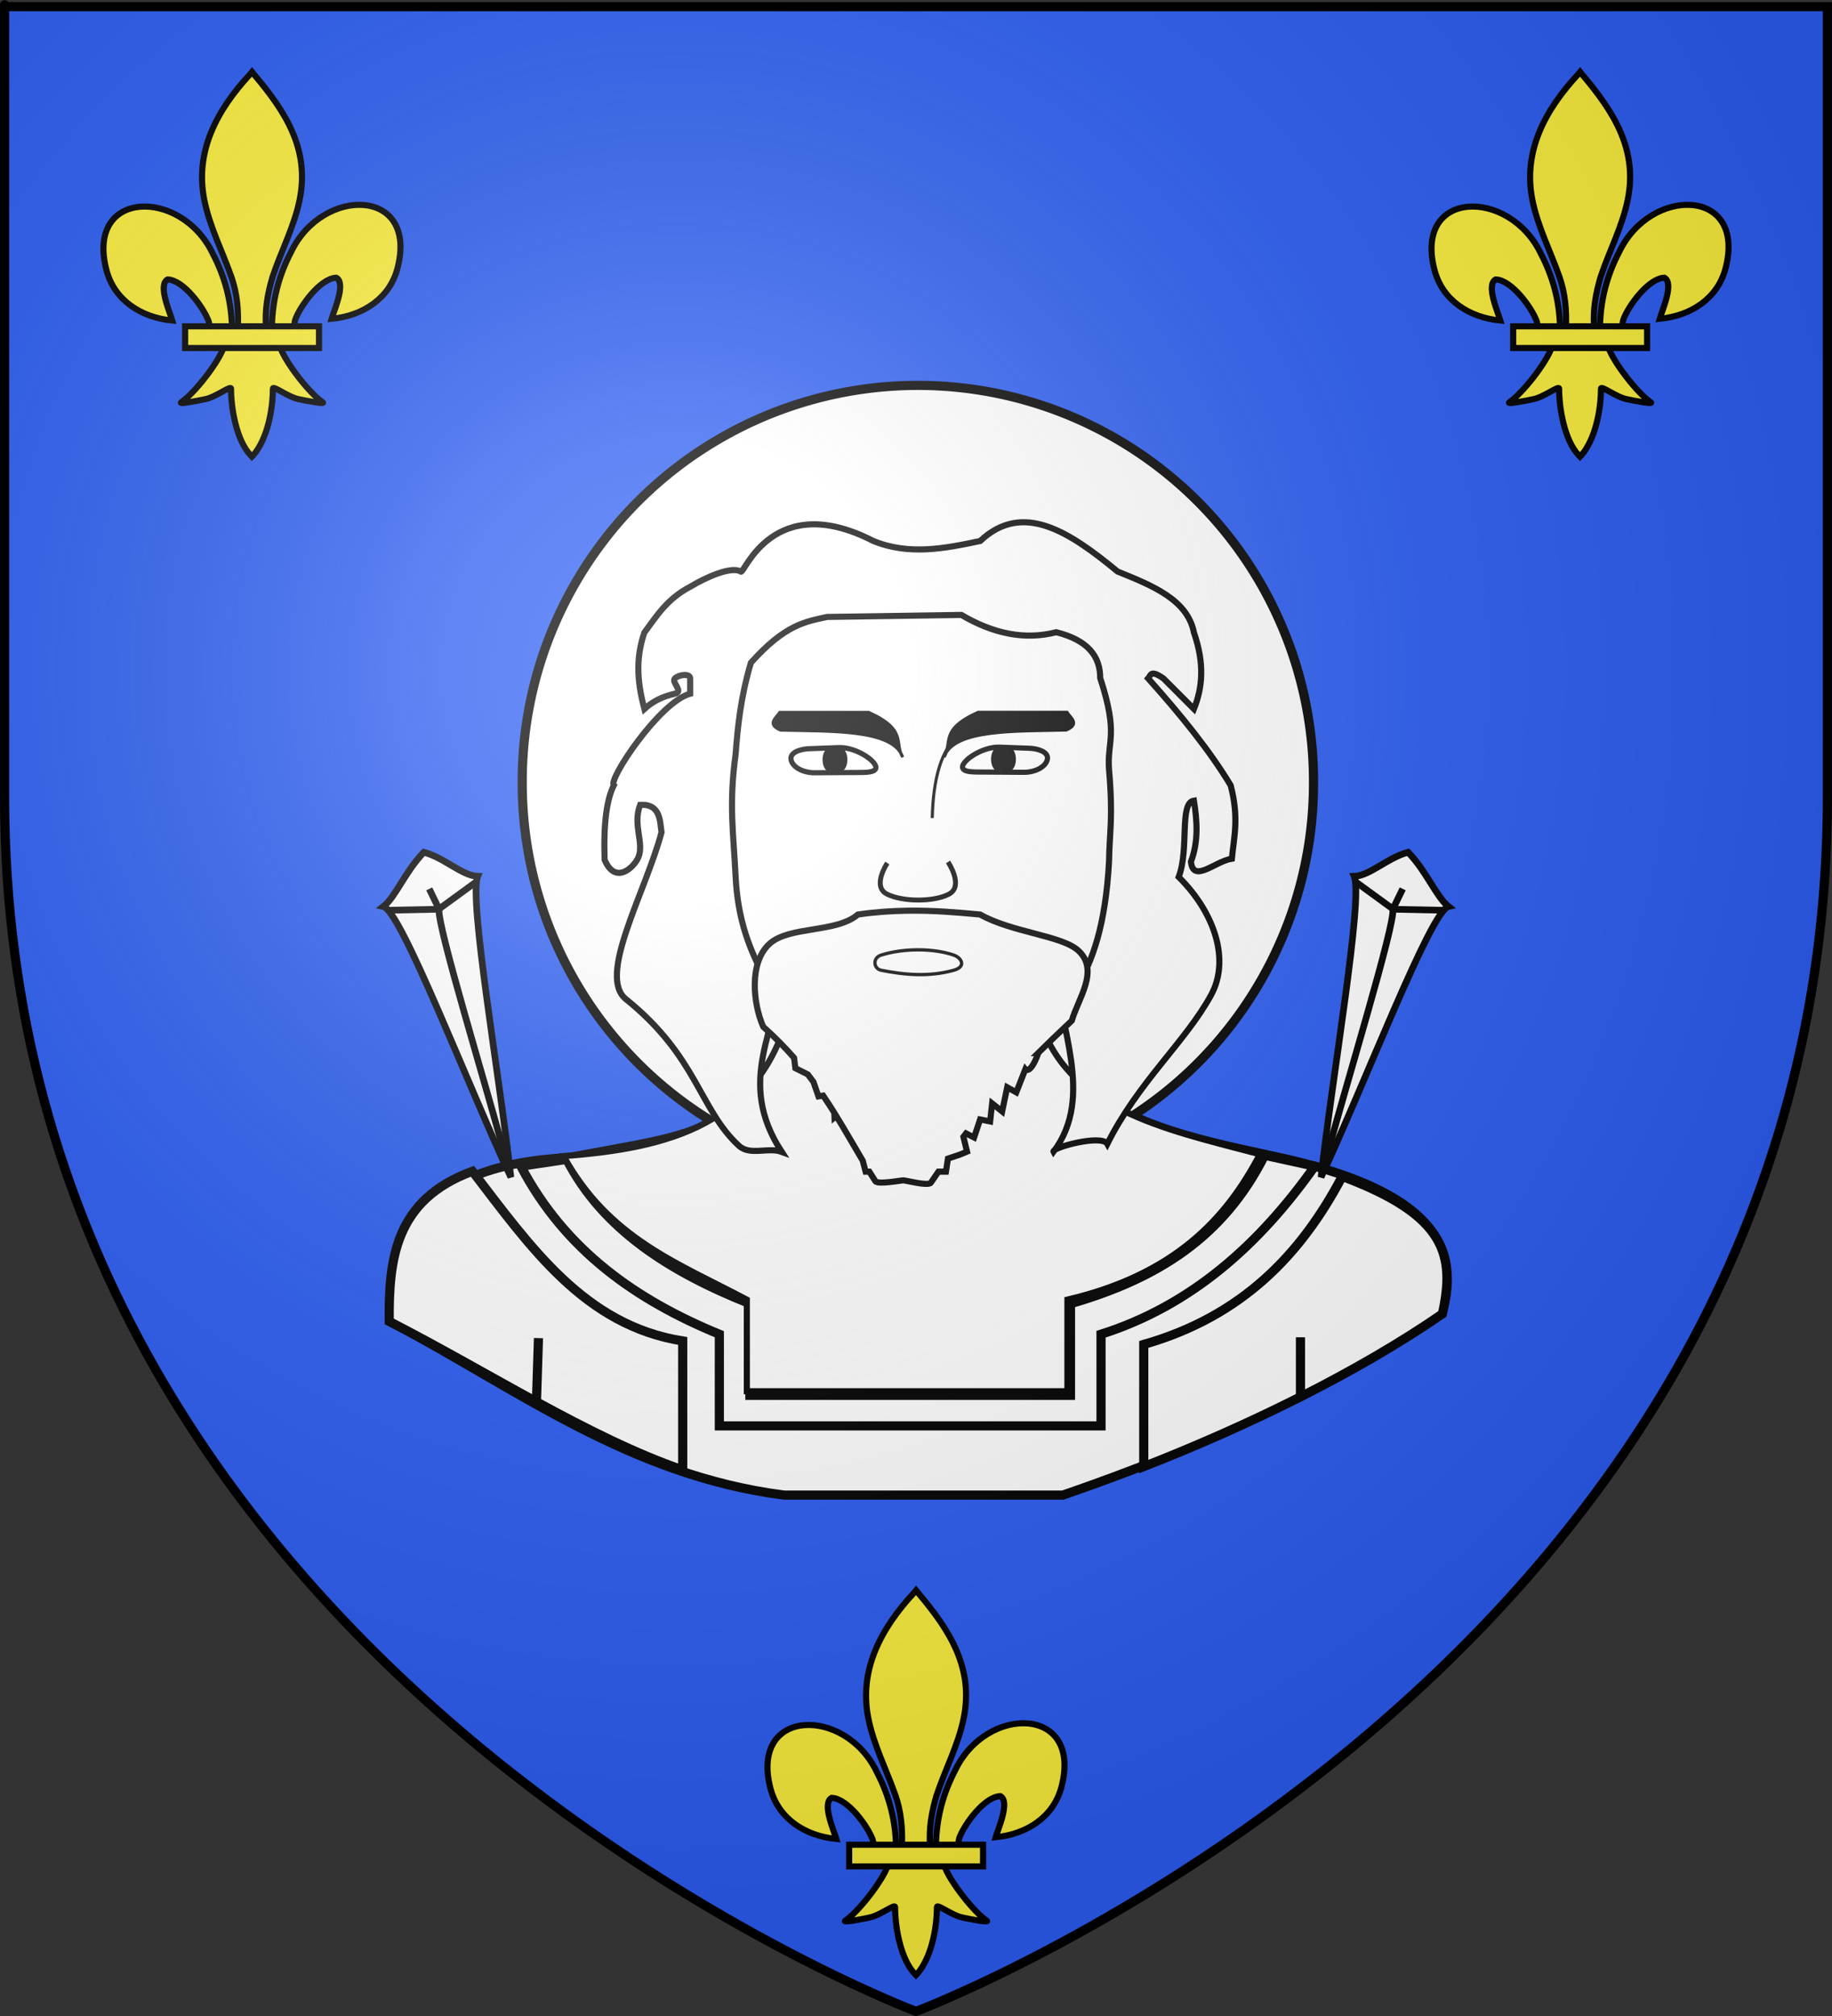 <?xml version="1.0" encoding="UTF-8" standalone="no"?>
<svg
   xmlns:dc="http://purl.org/dc/elements/1.1/"
   xmlns:cc="http://web.resource.org/cc/"
   xmlns:rdf="http://www.w3.org/1999/02/22-rdf-syntax-ns#"
   xmlns:svg="http://www.w3.org/2000/svg"
   xmlns="http://www.w3.org/2000/svg"
   xmlns:xlink="http://www.w3.org/1999/xlink"
   xmlns:sodipodi="http://sodipodi.sourceforge.net/DTD/sodipodi-0.dtd"
   xmlns:inkscape="http://www.inkscape.org/namespaces/inkscape"
   height="660"
   width="600"
   version="1.0"
   id="svg2"
   sodipodi:version="0.32"
   inkscape:version="0.44.1"
   sodipodi:docname="Blason_St-Quentin_02.svg"
   sodipodi:docbase="G:\blasons"
   inkscape:export-filename="/Users/olivier/Desktop/Blason Rouge/Blason_Vide_3D.png"
   inkscape:export-xdpi="144"
   inkscape:export-ydpi="144">
  <rect width="100%" height="100%" fill="#333333" stroke="none"/>
  <sodipodi:namedview
     inkscape:window-height="712"
     inkscape:window-width="1024"
     inkscape:pageshadow="2"
     inkscape:pageopacity="0.0"
     guidetolerance="10.0"
     gridtolerance="10.0"
     objecttolerance="10.0"
     borderopacity="1.0"
     bordercolor="#666666"
     pagecolor="#ffffff"
     id="base"
     showgrid="false"
     height="660px"
     inkscape:zoom="0.77248022"
     inkscape:cx="124.70863"
     inkscape:cy="353.62811"
     inkscape:window-x="-4"
     inkscape:window-y="-4"
     inkscape:current-layer="layer3"
     showguides="true"
     inkscape:guide-bbox="true" />
  <desc
     id="desc4">Flag of Canton of Valais (Wallis)</desc>
  <defs
     id="defs6">
    <pattern
       patternUnits="userSpaceOnUse"
       width="92"
       height="48.5"
       patternTransform="translate(-205,599)"
       id="pattern15092">
      <g
         style="fill:black;fill-opacity:1"
         id="g15066"
         transform="translate(205,-599)">
        <g
           style="fill:black;fill-opacity:1"
           id="g14805">
          <path
             sodipodi:nodetypes="cc"
             id="path12865"
             d="M -174.5,623.5 L -174.5,635.5"
             style="fill:black;fill-opacity:1;fill-rule:evenodd;stroke:black;stroke-width:1;stroke-linecap:butt;stroke-linejoin:miter;stroke-miterlimit:1;stroke-dasharray:none;stroke-opacity:1;display:inline" />
          <path
             sodipodi:nodetypes="cc"
             id="path12867"
             d="M -144.5,623.5 L -144.5,635.5"
             style="fill:black;fill-opacity:1;fill-rule:evenodd;stroke:black;stroke-width:1;stroke-linecap:butt;stroke-linejoin:miter;stroke-miterlimit:1;stroke-dasharray:none;stroke-opacity:1;display:inline" />
          <path
             sodipodi:nodetypes="cc"
             id="path12869"
             d="M -189.5,611.5 L -189.5,623.5"
             style="fill:black;fill-opacity:1;fill-rule:evenodd;stroke:black;stroke-width:1;stroke-linecap:butt;stroke-linejoin:miter;stroke-miterlimit:1;stroke-dasharray:none;stroke-opacity:1;display:inline" />
          <path
             sodipodi:nodetypes="cc"
             id="path12871"
             d="M -159.5,611.5 L -159.5,623.5"
             style="fill:black;fill-opacity:1;fill-rule:evenodd;stroke:black;stroke-width:1;stroke-linecap:butt;stroke-linejoin:miter;stroke-miterlimit:1;stroke-dasharray:none;stroke-opacity:1;display:inline" />
          <path
             sodipodi:nodetypes="cc"
             id="path12873"
             d="M -129.5,611.5 L -129.5,623.5"
             style="fill:black;fill-opacity:1;fill-rule:evenodd;stroke:black;stroke-width:1;stroke-linecap:butt;stroke-linejoin:miter;stroke-miterlimit:1;stroke-dasharray:none;stroke-opacity:1;display:inline" />
          <path
             sodipodi:nodetypes="cc"
             id="path12875"
             d="M -174.5,599.5 L -174.5,611.5"
             style="fill:black;fill-opacity:1;fill-rule:evenodd;stroke:black;stroke-width:1;stroke-linecap:butt;stroke-linejoin:miter;stroke-miterlimit:1;stroke-dasharray:none;stroke-opacity:1;display:inline" />
          <path
             sodipodi:nodetypes="cc"
             id="path12877"
             d="M -144.5,599.5 L -144.5,611.5"
             style="fill:black;fill-opacity:1;fill-rule:evenodd;stroke:black;stroke-width:1;stroke-linecap:butt;stroke-linejoin:miter;stroke-miterlimit:1;stroke-dasharray:none;stroke-opacity:1;display:inline" />
          <path
             sodipodi:nodetypes="cc"
             id="path12879"
             d="M -204.5,623.5 L -204.5,635.5"
             style="fill:black;fill-opacity:1;fill-rule:evenodd;stroke:black;stroke-width:1;stroke-linecap:butt;stroke-linejoin:miter;stroke-miterlimit:1;stroke-dasharray:none;stroke-opacity:1;display:inline" />
          <path
             sodipodi:nodetypes="cc"
             id="path12881"
             d="M -204.5,599.5 L -204.5,611.5"
             style="fill:black;fill-opacity:1;fill-rule:evenodd;stroke:black;stroke-width:1;stroke-linecap:butt;stroke-linejoin:miter;stroke-miterlimit:1;stroke-dasharray:none;stroke-opacity:1;display:inline" />
        </g>
        <g
           style="fill:black;fill-opacity:1"
           id="g15061">
          <path
             id="path12859"
             d="M -190,635.5 L -190,647.5 L -189,647.5 L -189,635.5 L -190,635.5 z "
             style="fill:black;fill-opacity:1;fill-rule:evenodd;stroke:none;stroke-width:1;stroke-linecap:butt;stroke-linejoin:miter;stroke-miterlimit:1;stroke-opacity:1" />
          <path
             id="path12861"
             d="M -160,635.5 L -160,647.5 L -159,647.5 L -159,635.5 L -160,635.5 z "
             style="fill:black;fill-opacity:1;fill-rule:evenodd;stroke:none;stroke-width:1;stroke-linecap:butt;stroke-linejoin:miter;stroke-miterlimit:1;stroke-dasharray:none;stroke-opacity:1;display:inline" />
          <path
             id="path12863"
             d="M -130,635.5 L -130,647.5 L -129,647.5 L -129,635.5 L -130,635.5 z "
             style="fill:black;fill-opacity:1;fill-rule:evenodd;stroke:none;stroke-width:1;stroke-linecap:butt;stroke-linejoin:miter;stroke-miterlimit:1;stroke-dasharray:none;stroke-opacity:1;display:inline" />
        </g>
        <g
           style="fill:black;fill-opacity:1"
           id="g15055">
          <path
             sodipodi:nodetypes="cccsssscc"
             id="path12885"
             d="M -205,599 L -205,600 L -113.79,600 C -113.727,600 -113.057,600 -113.032,600 C -113.022,600 -113.003,600 -113,600 C -113,600 -113,599 -113,599 C -113.003,599 -113.022,599 -113.032,599 C -113.057,599 -113.727,599 -113.79,599 L -205,599 z "
             style="fill:black;fill-opacity:1;fill-rule:evenodd;stroke:none;stroke-width:1;stroke-linecap:butt;stroke-linejoin:miter;stroke-miterlimit:0;stroke-opacity:1;display:inline" />
          <path
             sodipodi:nodetypes="cccsssscc"
             id="path12887"
             d="M -205,611 L -205,612 L -113.79,612 C -113.727,612 -113.057,612 -113.032,612 C -113.022,612 -113.003,612 -113,612 C -113,612 -113,611 -113,611 C -113.003,611 -113.022,611 -113.032,611 C -113.057,611 -113.727,611 -113.79,611 L -205,611 z "
             style="fill:black;fill-opacity:1;fill-rule:evenodd;stroke:none;stroke-width:1;stroke-linecap:butt;stroke-linejoin:miter;stroke-miterlimit:0;stroke-opacity:1;display:inline" />
          <path
             sodipodi:nodetypes="cccsssscc"
             id="path12889"
             d="M -205,623 L -205,624 L -113.79,624 C -113.727,624 -113.057,624 -113.032,624 C -113.022,624 -113.003,624 -113,624 C -113,624 -113,623 -113,623 C -113.003,623 -113.022,623 -113.032,623 C -113.057,623 -113.727,623 -113.79,623 L -205,623 z "
             style="fill:black;fill-opacity:1;fill-rule:evenodd;stroke:none;stroke-width:1;stroke-linecap:butt;stroke-linejoin:miter;stroke-miterlimit:0;stroke-opacity:1;display:inline" />
          <path
             sodipodi:nodetypes="cccsssscc"
             id="path12891"
             d="M -205,635 L -205,636 L -113.79,636 C -113.727,636 -113.057,636 -113.032,636 C -113.022,636 -113.003,636 -113,636 C -113,636 -113,635 -113,635 C -113.003,635 -113.022,635 -113.032,635 C -113.057,635 -113.727,635 -113.79,635 L -205,635 z "
             style="fill:black;fill-opacity:1;fill-rule:evenodd;stroke:none;stroke-width:1;stroke-linecap:butt;stroke-linejoin:miter;stroke-miterlimit:0;stroke-opacity:1;display:inline" />
        </g>
      </g>
    </pattern>
    <linearGradient
       id="linearGradient2893">
      <stop
         style="stop-color:white;stop-opacity:0.314;"
         offset="0"
         id="stop2895" />
      <stop
         id="stop2897"
         offset="0.19"
         style="stop-color:white;stop-opacity:0.251;" />
      <stop
         style="stop-color:#6b6b6b;stop-opacity:0.125;"
         offset="0.6"
         id="stop2901" />
      <stop
         style="stop-color:black;stop-opacity:0.125;"
         offset="1"
         id="stop2899" />
    </linearGradient>
    <linearGradient
       id="linearGradient2885">
      <stop
         id="stop2887"
         offset="0"
         style="stop-color:white;stop-opacity:1;" />
      <stop
         style="stop-color:white;stop-opacity:1;"
         offset="0.229"
         id="stop2891" />
      <stop
         id="stop2889"
         offset="1"
         style="stop-color:black;stop-opacity:1;" />
    </linearGradient>
    <linearGradient
       id="linearGradient2955">
      <stop
         id="stop2867"
         offset="0"
         style="stop-color:#fd0000;stop-opacity:1;" />
      <stop
         style="stop-color:#e77275;stop-opacity:0.659;"
         offset="0.5"
         id="stop2873" />
      <stop
         style="stop-color:black;stop-opacity:0.323;"
         offset="1"
         id="stop2959" />
    </linearGradient>
    <radialGradient
       inkscape:collect="always"
       xlink:href="#linearGradient2955"
       id="radialGradient2961"
       cx="225.524"
       cy="218.901"
       fx="225.524"
       fy="218.901"
       r="300"
       gradientTransform="matrix(-4.167939e-4,2.183,-1.884,-3.599562e-4,615.597,-289.121)"
       gradientUnits="userSpaceOnUse" />
    <polygon
       id="star"
       transform="scale(53,53)"
       points="0,-1 0.588,0.809 -0.951,-0.309 0.951,-0.309 -0.588,0.809 0,-1 " />
    <clipPath
       id="clip">
      <path
         d="M 0,-200 L 0,600 L 300,600 L 300,-200 L 0,-200 z "
         id="path10" />
    </clipPath>
    <radialGradient
       inkscape:collect="always"
       xlink:href="#linearGradient2955"
       id="radialGradient1911"
       gradientUnits="userSpaceOnUse"
       gradientTransform="matrix(-4.167939e-4,2.183,-1.884,-3.599562e-4,615.597,-289.121)"
       cx="225.524"
       cy="218.901"
       fx="225.524"
       fy="218.901"
       r="300" />
    <radialGradient
       inkscape:collect="always"
       xlink:href="#linearGradient2955"
       id="radialGradient2865"
       gradientUnits="userSpaceOnUse"
       gradientTransform="matrix(0,1.749,-1.593,-1.049767e-7,551.788,-191.29)"
       cx="225.524"
       cy="218.901"
       fx="225.524"
       fy="218.901"
       r="300" />
    <radialGradient
       inkscape:collect="always"
       xlink:href="#linearGradient2955"
       id="radialGradient2871"
       gradientUnits="userSpaceOnUse"
       gradientTransform="matrix(0,1.386,-1.323,-5.741131e-8,-158.082,-109.541)"
       cx="225.524"
       cy="218.901"
       fx="225.524"
       fy="218.901"
       r="300" />
    <radialGradient
       inkscape:collect="always"
       xlink:href="#linearGradient2893"
       id="radialGradient3163"
       gradientUnits="userSpaceOnUse"
       gradientTransform="matrix(1.353,0,0,1.349,-77.629,-85.747)"
       cx="221.445"
       cy="226.331"
       fx="221.445"
       fy="226.331"
       r="300" />
    <radialGradient
       gradientTransform="matrix(1.353,0,0,1.349,-77.629,-85.747)"
       gradientUnits="userSpaceOnUse"
       xlink:href="#linearGradient2893"
       id="radialGradient9547"
       fy="226.331"
       fx="221.445"
       r="300"
       cy="226.331"
       cx="221.445" />
    <radialGradient
       gradientTransform="matrix(0,1.386,-1.323,-5.741131e-8,-158.082,-109.541)"
       gradientUnits="userSpaceOnUse"
       xlink:href="#linearGradient2955"
       id="radialGradient9545"
       fy="218.901"
       fx="225.524"
       r="300"
       cy="218.901"
       cx="225.524" />
    <radialGradient
       gradientTransform="matrix(0,1.749,-1.593,-1.049767e-7,551.788,-191.29)"
       gradientUnits="userSpaceOnUse"
       xlink:href="#linearGradient2955"
       id="radialGradient9543"
       fy="218.901"
       fx="225.524"
       r="300"
       cy="218.901"
       cx="225.524" />
    <radialGradient
       gradientTransform="matrix(-4.167939e-4,2.183,-1.884,-3.599562e-4,615.597,-289.121)"
       gradientUnits="userSpaceOnUse"
       xlink:href="#linearGradient2955"
       id="radialGradient9541"
       fy="218.901"
       fx="225.524"
       r="300"
       cy="218.901"
       cx="225.524" />
    <clipPath
       id="clipPath9537">
      <path
         id="path9539"
         d="M 0,-200 L 0,600 L 300,600 L 300,-200 L 0,-200 z " />
    </clipPath>
    <polygon
       id="polygon9535"
       transform="scale(53,53)"
       points="0,-1 0.588,0.809 -0.951,-0.309 0.951,-0.309 -0.588,0.809 0,-1 " />
    <radialGradient
       gradientTransform="matrix(-4.167939e-4,2.183,-1.884,-3.599562e-4,615.597,-289.121)"
       gradientUnits="userSpaceOnUse"
       xlink:href="#linearGradient2955"
       id="radialGradient9533"
       fy="218.901"
       fx="225.524"
       r="300"
       cy="218.901"
       cx="225.524" />
    <linearGradient
       id="linearGradient9525">
      <stop
         id="stop9527"
         offset="0"
         style="stop-color:#fd0000;stop-opacity:1" />
      <stop
         id="stop9529"
         offset="0.5"
         style="stop-color:#e77275;stop-opacity:0.659" />
      <stop
         id="stop9531"
         offset="1"
         style="stop-color:black;stop-opacity:0.323" />
    </linearGradient>
    <linearGradient
       id="linearGradient9517">
      <stop
         id="stop9519"
         offset="0"
         style="stop-color:white;stop-opacity:1" />
      <stop
         id="stop9521"
         offset="0.229"
         style="stop-color:white;stop-opacity:1" />
      <stop
         id="stop9523"
         offset="1"
         style="stop-color:black;stop-opacity:1" />
    </linearGradient>
    <linearGradient
       id="linearGradient9507">
      <stop
         id="stop9509"
         offset="0"
         style="stop-color:white;stop-opacity:0.314" />
      <stop
         id="stop9511"
         offset="0.19"
         style="stop-color:white;stop-opacity:0.251" />
      <stop
         id="stop9513"
         offset="0.6"
         style="stop-color:#6b6b6b;stop-opacity:0.125" />
      <stop
         id="stop9515"
         offset="1"
         style="stop-color:black;stop-opacity:0.125" />
    </linearGradient>
  </defs>
  <g
     inkscape:groupmode="layer"
     id="layer3"
     inkscape:label="Fond écu"
     style="display:inline">
    <path
       id="path2855"
       style="fill:#2b5df2;fill-opacity:1;fill-rule:evenodd;stroke:none;stroke-width:1px;stroke-linecap:butt;stroke-linejoin:miter;stroke-opacity:1"
       d="M 300,658.5 C 300,658.5 598.5,546.18 598.5,260.728 C 598.5,-24.723 598.5,2.176 598.5,2.176 L 1.5,2.176 L 1.5,260.728 C 1.5,546.18 300,658.5 300,658.5 z "
       sodipodi:nodetypes="cccccc" />
    <g
       id="g13174"
       transform="translate(0,-22)">
      <path
         d="M 128.644,455.122 C 169.537,476.784 206.254,505.009 256.819,511.471 L 348.089,511.471 C 393.659,495.798 435.695,476.591 472.295,451.948 C 478.502,430.402 469.651,411.491 416.343,400.36 C 391.021,394.853 365.464,389.679 348.882,371.789 L 338.168,352.741 L 258.803,352.741 C 244.044,394.266 229.273,392.693 186.533,400.941 C 136.876,403.494 127.819,427.328 128.644,455.122 z "
         sodipodi:nodetypes="cccccccccc"
         id="path1945"
         style="fill:white;fill-opacity:1;fill-rule:evenodd;stroke:black;stroke-width:3;stroke-linecap:butt;stroke-linejoin:miter;stroke-miterlimit:4;stroke-dasharray:none;stroke-opacity:1" />
      <path
         sodipodi:nodetypes="ccccccccccccc"
         id="path2244"
         d="M 185.595,401.56 C 197.463,424.584 219.577,438.441 245.595,448.805 L 245.595,478.805 L 350.595,478.805 L 350.595,448.805 C 379.021,440.587 400.702,427.096 414.192,400.208 L 430.595,403.805 C 412.337,429.582 390.056,449.459 360.595,458.805 L 360.595,488.805 L 235.595,488.805 L 235.595,458.805 C 208.396,447.63 185.116,431.384 170.595,403.805 L 185.595,401.56 z "
         style="fill:white;fill-opacity:1;fill-rule:evenodd;stroke:black;stroke-width:3;stroke-linecap:butt;stroke-linejoin:miter;stroke-miterlimit:4;stroke-dasharray:none;stroke-opacity:1" />
      <path
         sodipodi:nodetypes="ccccc"
         id="path2246"
         d="M 154.717,405.443 C 173.764,430.206 191.428,455.922 223.595,461.004 L 223.595,503.249 C 192.998,492.713 160.281,471.434 127.472,454.601 C 127.313,434.295 129.322,414.798 154.717,405.443 z "
         style="fill:white;fill-opacity:1;fill-rule:evenodd;stroke:black;stroke-width:3;stroke-linecap:butt;stroke-linejoin:miter;stroke-miterlimit:4;stroke-dasharray:none;stroke-opacity:1" />
      <path
         sodipodi:nodetypes="ccccc"
         id="path2248"
         d="M 439.595,407.138 C 426.129,432.689 406.709,452.999 374.595,462.138 L 374.595,502.138 C 408.493,488.878 444.37,471.469 472.401,452.138 C 476.588,432.99 473.758,419.887 439.595,407.138 z "
         style="fill:white;fill-opacity:1;fill-rule:evenodd;stroke:black;stroke-width:3;stroke-linecap:butt;stroke-linejoin:miter;stroke-miterlimit:4;stroke-dasharray:none;stroke-opacity:1" />
      <path
         transform="translate(453.861,-103.679)"
         d="M -23.678 381.781 A 129.573 129.573 0 1 1  -282.823,381.781 A 129.573 129.573 0 1 1  -23.678 381.781 z"
         sodipodi:ry="129.57262"
         sodipodi:rx="129.57262"
         sodipodi:cy="381.78064"
         sodipodi:cx="-153.25085"
         id="path1939"
         style="fill:white;fill-opacity:1;stroke:black;stroke-width:3;stroke-miterlimit:4;stroke-dasharray:none;stroke-opacity:1"
         sodipodi:type="arc" />
      <path
         sodipodi:nodetypes="ccccccccc"
         id="path2250"
         d="M 184.595,400.487 C 199.482,427.488 221.958,435.457 244.595,447.471 L 244.595,477.471 L 349.595,477.471 L 349.595,447.471 C 384.419,439.289 401.453,421.223 412.61,399.892 C 380.848,391.509 347.275,384.937 339.595,352.471 L 258.603,352.471 C 249.076,390.075 219.222,397.92 184.595,400.487 z "
         style="fill:white;fill-opacity:1;fill-rule:evenodd;stroke:black;stroke-width:2;stroke-linecap:butt;stroke-linejoin:miter;stroke-miterlimit:4;stroke-dasharray:none;stroke-opacity:1" />
      <path
         sodipodi:nodetypes="ccssccsccsssscccscccccccccccccscccc"
         id="path4030"
         d="M 256.031,339.107 C 254.993,358.87 240.655,375.592 256.031,399.107 C 251.64,397.472 245.656,400.453 242.023,397.123 C 229.044,385.224 228.46,367.974 204.999,349.107 C 195.515,341.48 211.381,314.227 216.666,294.464 C 216.103,291.181 216.533,285.087 209.642,285.496 C 207.124,292.162 211.078,298.022 209.047,302.718 C 207.643,305.964 201.54,311.82 198.015,303.472 C 197.604,291.102 198.799,283.549 201.031,279.107 C 198.982,277.468 215.974,251.814 226.031,249.107 L 226.031,244.107 C 226.031,242.339 222.281,242.857 221.031,244.107 C 219.781,245.357 224.072,248.408 221.031,249.107 C 217.137,250.002 213.948,251.469 211.031,254.107 C 209.016,246.349 207.863,238.345 211.031,229.107 C 215.033,223.707 218.444,218.072 226.031,214.107 C 231.226,210.954 239.618,207.23 242.658,209.146 C 243.808,209.872 253.185,182.256 286.031,199.107 C 297.698,203.87 309.364,201.593 321.031,199.107 C 335.037,185.884 350.462,196.296 366.031,209.107 C 377.43,213.73 388.919,218.293 391.031,229.107 C 394.646,239.549 393.737,247.352 391.031,254.107 L 381.031,244.107 C 376.685,241.045 376.895,243.19 376.031,244.107 C 386.924,256.245 396.384,268.024 403.055,279.107 C 405.856,289.779 404.137,295.93 403.451,303.115 C 397.952,303.965 390.814,311.289 390.039,304.107 C 392.569,297.44 392.065,290.773 391.031,284.107 L 391.031,284.107 C 386.138,284.824 389.545,299.889 386.031,309.107 C 397.887,320.882 402.885,336.295 396.666,347.718 C 388.325,363.038 372.774,376.237 362.658,396.488 C 360.857,393.247 344.29,397.719 345.039,399.067 C 358.812,380.734 346.26,357.44 346.031,339.107 L 256.031,339.107 z "
         style="fill:white;fill-opacity:1;fill-rule:evenodd;stroke:black;stroke-width:2;stroke-linecap:butt;stroke-linejoin:miter;stroke-miterlimit:4;stroke-dasharray:none;stroke-opacity:1" />
      <path
         sodipodi:nodetypes="ccccccccsccc"
         id="path4032"
         d="M 270.921,223.974 L 314.868,223.317 C 325.219,229.415 335.57,231.643 345.921,228.974 C 356.424,231.6 360.337,236.971 360.331,243.974 C 366.513,262.919 362.499,264.386 363.224,273.974 C 364.601,289.986 363.364,294.227 363.224,303.974 C 360.934,346.074 346.144,350.674 335.921,368.974 C 308.491,377.169 286.383,374.719 265.921,368.974 C 257.238,349.324 242.333,337.828 240.921,308.974 C 240.213,294.499 238.659,285.454 240.921,268.974 C 241.612,259.625 242.634,250.055 245.921,238.974 C 257.174,226.385 263.923,225.503 270.921,223.974 z "
         style="fill:white;fill-opacity:1;fill-rule:evenodd;stroke:black;stroke-width:2;stroke-linecap:butt;stroke-linejoin:miter;stroke-miterlimit:4;stroke-dasharray:none;stroke-opacity:1" />
      <path
         sodipodi:nodetypes="cssssss"
         id="path11133"
         d="M 259.066,270.596 C 259.454,273.191 263.102,275.013 266.801,274.989 L 279.276,274.91 C 283.037,274.885 285.726,275.01 286.639,273.917 C 288.3,271.929 280.712,266.54 274.809,266.754 L 265.067,267.108 C 262.1,267.215 258.727,268.323 259.066,270.596 z "
         style="fill:white;fill-opacity:1;fill-rule:evenodd;stroke:black;stroke-width:1.69;stroke-linecap:butt;stroke-linejoin:miter;stroke-miterlimit:4;stroke-dasharray:none;stroke-opacity:1;display:inline" />
      <path
         transform="matrix(0.536,0,0,1.52,129.359,-195.761)"
         d="M 275.424 306.882 A 6.577 2.055 0 1 1  262.269,306.882 A 6.577 2.055 0 1 1  275.424 306.882 z"
         sodipodi:ry="2.055403"
         sodipodi:rx="6.5772896"
         sodipodi:cy="306.88174"
         sodipodi:cx="268.84671"
         id="path11138"
         style="fill:black;fill-opacity:1;stroke:black;stroke-width:2;stroke-miterlimit:4;stroke-dasharray:none;stroke-opacity:1;display:inline"
         sodipodi:type="arc" />
      <path
         sodipodi:nodetypes="cssssss"
         id="path14731"
         d="M 343.044,270.447 C 342.657,273.042 339.009,274.864 335.309,274.841 L 322.835,274.761 C 319.073,274.737 316.385,274.861 315.472,273.768 C 313.81,271.78 321.398,266.391 327.302,266.606 L 337.043,266.959 C 340.01,267.067 343.384,268.174 343.044,270.447 z "
         style="fill:white;fill-opacity:1;fill-rule:evenodd;stroke:black;stroke-width:1.69;stroke-linecap:butt;stroke-linejoin:miter;stroke-miterlimit:4;stroke-dasharray:none;stroke-opacity:1;display:inline" />
      <path
         transform="matrix(-0.536,0,0,1.52,472.751,-195.91)"
         d="M 275.424 306.882 A 6.577 2.055 0 1 1  262.269,306.882 A 6.577 2.055 0 1 1  275.424 306.882 z"
         sodipodi:ry="2.055403"
         sodipodi:rx="6.5772896"
         sodipodi:cy="306.88174"
         sodipodi:cx="268.84671"
         id="path14733"
         style="fill:black;fill-opacity:1;stroke:black;stroke-width:2;stroke-miterlimit:4;stroke-dasharray:none;stroke-opacity:1;display:inline"
         sodipodi:type="arc" />
      <path
         sodipodi:nodetypes="ccccc"
         id="path14743"
         d="M 255.633,261.028 C 271.741,261.479 292.482,260.578 295.631,269.865 C 292.788,265.251 297.288,260.936 284.469,255.214 L 255.401,255.214 C 254.081,257.152 251.104,259.09 255.633,261.028 z "
         style="fill:black;fill-opacity:1;fill-rule:evenodd;stroke:black;stroke-width:1px;stroke-linecap:butt;stroke-linejoin:miter;stroke-opacity:1" />
      <path
         sodipodi:nodetypes="ccccc"
         id="path15632"
         d="M 349.199,260.997 C 333.091,261.448 312.35,260.547 309.202,269.834 C 312.044,265.22 307.545,260.906 320.364,255.184 L 349.431,255.184 C 350.751,257.122 353.728,259.059 349.199,260.997 z "
         style="fill:black;fill-opacity:1;fill-rule:evenodd;stroke:black;stroke-width:1px;stroke-linecap:butt;stroke-linejoin:miter;stroke-opacity:1;display:inline" />
      <path
         sodipodi:nodetypes="cssc"
         id="path15634"
         d="M 290.608,304.538 C 290.608,304.538 285.456,312.175 290.505,314.72 C 295.553,317.266 305.805,317.351 310.801,314.72 C 315.798,312.09 310.491,304.198 310.491,304.198"
         style="fill:none;fill-rule:evenodd;stroke:black;stroke-width:1.612;stroke-linecap:butt;stroke-linejoin:miter;stroke-miterlimit:4;stroke-dasharray:none;stroke-opacity:1" />
      <path
         sodipodi:nodetypes="cc"
         id="path16521"
         d="M 314.621,261.898 C 308.119,267.118 305.633,277.158 305.319,289.803"
         style="fill:none;fill-rule:evenodd;stroke:black;stroke-width:1px;stroke-linecap:butt;stroke-linejoin:miter;stroke-opacity:1" />
      <path
         id="path4034"
         d="M 297.122,320.146 C 292.05,320.223 286.71,320.569 280.966,321.396 C 273.981,327.437 258.643,325.115 252.122,330.896 C 245.234,337.002 246.605,350.521 249.966,358.146 C 253.772,361.54 257.095,364.93 260.06,368.303 L 260.497,371.709 L 264.56,373.74 C 265.193,374.554 265.803,375.365 266.403,376.178 L 268.06,380.928 L 269.591,380.678 C 270.87,382.563 272.078,384.427 273.247,386.303 L 273.31,387.834 L 273.903,387.365 C 276.926,392.273 279.686,397.162 282.56,401.99 L 283.497,405.584 L 284.716,405.584 C 285.357,406.625 286.018,407.641 286.685,408.678 C 287.462,409.887 294.951,408.425 295.841,408.428 C 296.746,408.43 304.052,410.407 304.872,409.178 C 305.701,407.934 306.523,406.779 307.341,405.584 L 309.81,405.584 L 310.466,401.303 L 314.403,399.99 L 316.716,399.021 L 315.528,394.178 C 315.813,393.806 316.085,393.423 316.372,393.053 L 319.028,394.396 L 320.997,388.49 L 324.278,389.146 L 324.935,383.24 L 328.216,385.865 L 329.872,377.959 L 332.841,379.615 L 335.81,372.053 C 335.81,372.053 337.429,374.006 340.06,366.771 L 339.966,366.771 C 343.32,363.444 346.986,359.945 351.028,356.146 C 353.045,349.038 360.074,339.848 353.341,333.365 C 348.025,328.246 331.546,327.349 320.997,321.396 C 313.301,320.679 305.575,320.019 297.122,320.146 z "
         style="fill:white;fill-opacity:1;fill-rule:evenodd;stroke:black;stroke-width:2;stroke-linecap:butt;stroke-linejoin:miter;stroke-miterlimit:4;stroke-dasharray:none;stroke-opacity:1" />
      <path
         sodipodi:nodetypes="cssss"
         id="path8476"
         d="M 288.555,339.635 C 296.325,341.188 304.293,341.881 312.386,339.635 C 316.569,338.475 314.931,335.568 312.386,334.687 C 305.86,332.429 296.006,332.332 288.555,334.687 C 285.682,335.595 286.095,339.143 288.555,339.635 z "
         style="fill:white;fill-opacity:1;fill-rule:evenodd;stroke:black;stroke-width:1.086px;stroke-linecap:butt;stroke-linejoin:miter;stroke-opacity:1" />
      <path
         sodipodi:nodetypes="cc"
         id="path20255"
         d="M 425.915,459.8 L 425.915,479.789"
         style="fill:none;fill-rule:evenodd;stroke:black;stroke-width:3;stroke-linecap:butt;stroke-linejoin:miter;stroke-miterlimit:4;stroke-dasharray:none;stroke-opacity:1" />
      <path
         sodipodi:nodetypes="cc"
         id="path20257"
         d="M 176.357,460.073 L 175.699,480.719"
         style="fill:none;fill-rule:evenodd;stroke:black;stroke-width:3;stroke-linecap:butt;stroke-linejoin:miter;stroke-miterlimit:4;stroke-dasharray:none;stroke-opacity:1" />
      <path
         d="M 125.578,318.79 C 129.529,315.683 132.698,307.315 138.805,301.006 C 145.423,302.722 151.434,308.757 156.453,308.882 C 153.454,316.265 163.689,374.547 167.307,407.379 C 153.397,377.849 131.388,320.124 125.578,318.79 z "
         style="fill:white;fill-opacity:1;fill-rule:evenodd;stroke:black;stroke-width:2.182;stroke-linecap:butt;stroke-linejoin:miter;stroke-miterlimit:4;stroke-dasharray:none;stroke-opacity:1"
         id="path5076" />
      <path
         d="M 126.58,320.013 L 143.662,319.669 L 156.099,310.612"
         style="fill:none;fill-opacity:0.75;fill-rule:evenodd;stroke:black;stroke-width:2.182;stroke-linecap:butt;stroke-linejoin:miter;stroke-miterlimit:4;stroke-dasharray:none;stroke-opacity:1"
         id="path5963" />
      <path
         d="M 140.574,312.993 L 143.796,319.633 C 143.035,324.865 159.197,377.113 166.898,405.853"
         style="fill:none;fill-opacity:0.75;fill-rule:evenodd;stroke:black;stroke-width:2.182;stroke-linecap:butt;stroke-linejoin:miter;stroke-miterlimit:4;stroke-dasharray:none;stroke-opacity:1"
         id="path5965" />
      <path
         id="path11258"
         style="fill:white;fill-opacity:1;fill-rule:evenodd;stroke:black;stroke-width:2.182;stroke-linecap:butt;stroke-linejoin:miter;stroke-miterlimit:4;stroke-dasharray:none;stroke-opacity:1"
         d="M 474.393,318.79 C 470.443,315.683 467.273,307.315 461.167,301.006 C 454.549,302.722 448.538,308.757 443.519,308.882 C 446.518,316.265 436.283,374.547 432.665,407.379 C 446.574,377.849 468.584,320.124 474.393,318.79 z " />
      <path
         id="path11260"
         style="fill:none;fill-opacity:0.75;fill-rule:evenodd;stroke:black;stroke-width:2.182;stroke-linecap:butt;stroke-linejoin:miter;stroke-miterlimit:4;stroke-dasharray:none;stroke-opacity:1"
         d="M 473.391,320.013 L 456.31,319.669 L 443.873,310.612" />
      <path
         id="path11262"
         style="fill:none;fill-opacity:0.75;fill-rule:evenodd;stroke:black;stroke-width:2.182;stroke-linecap:butt;stroke-linejoin:miter;stroke-miterlimit:4;stroke-dasharray:none;stroke-opacity:1"
         d="M 459.397,312.993 L 456.176,319.633 C 456.936,324.865 440.774,377.113 433.074,405.853" />
    </g>
    <g
       id="g14369"
       transform="translate(-10.688,0)">
      <g
         transform="translate(255.023,-189.002)"
         id="g14338">
        <path
           d="M -155.261,295.539 C -155.065,286.993 -152.95,279.049 -149.014,271.522 C -138.707,249.838 -107.226,250.356 -114.166,276.875 C -116.723,286.648 -125.41,292.391 -135.73,293.376 C -134.985,290.801 -130.888,281.698 -134.195,279.918 C -139.484,280.117 -146.051,289.257 -147.63,293.616 C -147.858,294.242 -147.795,294.965 -148.049,295.58"
           style="fill:#fcef3c;fill-opacity:1;fill-rule:evenodd;stroke:black;stroke-width:2;stroke-linecap:butt;stroke-linejoin:miter;stroke-miterlimit:4;stroke-dasharray:none;stroke-opacity:1;display:inline"
           id="path1876"
           sodipodi:nodetypes="ccscscc" />
        <path
           d="M -168.372,296.104 C -168.568,287.558 -170.682,279.614 -174.619,272.087 C -184.926,250.403 -216.406,250.921 -209.467,277.44 C -206.91,287.213 -198.223,292.956 -187.903,293.941 C -188.648,291.366 -192.745,282.264 -189.438,280.483 C -184.149,280.683 -177.582,289.823 -176.003,294.181 C -175.775,294.807 -175.838,295.53 -175.584,296.145"
           style="fill:#fcef3c;fill-opacity:1;fill-rule:evenodd;stroke:black;stroke-width:2;stroke-linecap:butt;stroke-linejoin:miter;stroke-miterlimit:4;stroke-dasharray:none;stroke-opacity:1"
           id="path1902"
           sodipodi:nodetypes="ccscscc" />
        <path
           d="M -162.426,213.301 C -173.284,225.006 -180.575,238.54 -177.432,254.414 C -175.698,263.171 -171.494,271.282 -168.53,279.719 C -166.676,285.012 -166.202,290.541 -166.422,296.104 L -157.209,296.104 C -157.65,290.5 -156.684,285.069 -155.101,279.719 C -152.277,271.229 -147.98,263.178 -146.199,254.414 C -142.871,238.028 -150.684,225.671 -161.158,213.353 L -161.798,212.536 L -162.426,213.301 z "
           style="fill:#fcef3c;fill-opacity:1;fill-rule:nonzero;stroke:black;stroke-width:2;stroke-linecap:butt;stroke-linejoin:miter;stroke-miterlimit:4;stroke-dasharray:none;stroke-opacity:1"
           id="path3734"
           sodipodi:nodetypes="csccccsccc" />
        <path
           d="M -171.017,302.592 C -172.943,307.99 -180.796,317.876 -184.967,320.693 C -186.049,321.424 -179.796,320.272 -176.996,319.659 C -173.324,318.854 -168.552,314.941 -168.663,316.322 C -168.674,322.646 -166.896,333.197 -162.262,338.045 L -161.823,338.512 L -161.369,338.045 C -156.737,332.641 -154.991,323.141 -154.968,316.322 C -155.08,314.941 -150.307,318.854 -146.635,319.659 C -143.835,320.272 -137.582,321.424 -138.664,320.693 C -142.835,317.876 -150.684,307.99 -152.61,302.592 L -171.017,302.592 z "
           style="fill:#fcef3c;fill-opacity:1;fill-rule:evenodd;stroke:black;stroke-width:2;stroke-linecap:butt;stroke-linejoin:miter;stroke-miterlimit:4;stroke-dasharray:none;stroke-opacity:1"
           id="path6395"
           sodipodi:nodetypes="cssscccssscc" />
        <rect
           width="43.852"
           height="7.105"
           x="-183.707"
           y="295.83"
           style="fill:#fcef3c;fill-opacity:1;stroke:black;stroke-width:2;stroke-miterlimit:4;stroke-dasharray:none;stroke-opacity:1"
           id="rect4623" />
      </g>
      <g
         id="g14345"
         transform="translate(689.985,-189.002)">
        <path
           sodipodi:nodetypes="ccscscc"
           id="path14347"
           style="fill:#fcef3c;fill-opacity:1;fill-rule:evenodd;stroke:black;stroke-width:2;stroke-linecap:butt;stroke-linejoin:miter;stroke-miterlimit:4;stroke-dasharray:none;stroke-opacity:1;display:inline"
           d="M -155.261,295.539 C -155.065,286.993 -152.95,279.049 -149.014,271.522 C -138.707,249.838 -107.226,250.356 -114.166,276.875 C -116.723,286.648 -125.41,292.391 -135.73,293.376 C -134.985,290.801 -130.888,281.698 -134.195,279.918 C -139.484,280.117 -146.051,289.257 -147.63,293.616 C -147.858,294.242 -147.795,294.965 -148.049,295.58" />
        <path
           sodipodi:nodetypes="ccscscc"
           id="path14349"
           style="fill:#fcef3c;fill-opacity:1;fill-rule:evenodd;stroke:black;stroke-width:2;stroke-linecap:butt;stroke-linejoin:miter;stroke-miterlimit:4;stroke-dasharray:none;stroke-opacity:1"
           d="M -168.372,296.104 C -168.568,287.558 -170.682,279.614 -174.619,272.087 C -184.926,250.403 -216.406,250.921 -209.467,277.44 C -206.91,287.213 -198.223,292.956 -187.903,293.941 C -188.648,291.366 -192.745,282.264 -189.438,280.483 C -184.149,280.683 -177.582,289.823 -176.003,294.181 C -175.775,294.807 -175.838,295.53 -175.584,296.145" />
        <path
           sodipodi:nodetypes="csccccsccc"
           id="path14351"
           style="fill:#fcef3c;fill-opacity:1;fill-rule:nonzero;stroke:black;stroke-width:2;stroke-linecap:butt;stroke-linejoin:miter;stroke-miterlimit:4;stroke-dasharray:none;stroke-opacity:1"
           d="M -162.426,213.301 C -173.284,225.006 -180.575,238.54 -177.432,254.414 C -175.698,263.171 -171.494,271.282 -168.53,279.719 C -166.676,285.012 -166.202,290.541 -166.422,296.104 L -157.209,296.104 C -157.65,290.5 -156.684,285.069 -155.101,279.719 C -152.277,271.229 -147.98,263.178 -146.199,254.414 C -142.871,238.028 -150.684,225.671 -161.158,213.353 L -161.798,212.536 L -162.426,213.301 z " />
        <path
           sodipodi:nodetypes="cssscccssscc"
           id="path14353"
           style="fill:#fcef3c;fill-opacity:1;fill-rule:evenodd;stroke:black;stroke-width:2;stroke-linecap:butt;stroke-linejoin:miter;stroke-miterlimit:4;stroke-dasharray:none;stroke-opacity:1"
           d="M -171.017,302.592 C -172.943,307.99 -180.796,317.876 -184.967,320.693 C -186.049,321.424 -179.796,320.272 -176.996,319.659 C -173.324,318.854 -168.552,314.941 -168.663,316.322 C -168.674,322.646 -166.896,333.197 -162.262,338.045 L -161.823,338.512 L -161.369,338.045 C -156.737,332.641 -154.991,323.141 -154.968,316.322 C -155.08,314.941 -150.307,318.854 -146.635,319.659 C -143.835,320.272 -137.582,321.424 -138.664,320.693 C -142.835,317.876 -150.684,307.99 -152.61,302.592 L -171.017,302.592 z " />
        <rect
           id="rect14355"
           style="fill:#fcef3c;fill-opacity:1;stroke:black;stroke-width:2;stroke-miterlimit:4;stroke-dasharray:none;stroke-opacity:1"
           y="295.83"
           x="-183.707"
           height="7.105"
           width="43.852" />
      </g>
      <g
         transform="translate(472.504,308.099)"
         id="g14357">
        <path
           d="M -155.261,295.539 C -155.065,286.993 -152.95,279.049 -149.014,271.522 C -138.707,249.838 -107.226,250.356 -114.166,276.875 C -116.723,286.648 -125.41,292.391 -135.73,293.376 C -134.985,290.801 -130.888,281.698 -134.195,279.918 C -139.484,280.117 -146.051,289.257 -147.63,293.616 C -147.858,294.242 -147.795,294.965 -148.049,295.58"
           style="fill:#fcef3c;fill-opacity:1;fill-rule:evenodd;stroke:black;stroke-width:2;stroke-linecap:butt;stroke-linejoin:miter;stroke-miterlimit:4;stroke-dasharray:none;stroke-opacity:1;display:inline"
           id="path14359"
           sodipodi:nodetypes="ccscscc" />
        <path
           d="M -168.372,296.104 C -168.568,287.558 -170.682,279.614 -174.619,272.087 C -184.926,250.403 -216.406,250.921 -209.467,277.44 C -206.91,287.213 -198.223,292.956 -187.903,293.941 C -188.648,291.366 -192.745,282.264 -189.438,280.483 C -184.149,280.683 -177.582,289.823 -176.003,294.181 C -175.775,294.807 -175.838,295.53 -175.584,296.145"
           style="fill:#fcef3c;fill-opacity:1;fill-rule:evenodd;stroke:black;stroke-width:2;stroke-linecap:butt;stroke-linejoin:miter;stroke-miterlimit:4;stroke-dasharray:none;stroke-opacity:1"
           id="path14361"
           sodipodi:nodetypes="ccscscc" />
        <path
           d="M -162.426,213.301 C -173.284,225.006 -180.575,238.54 -177.432,254.414 C -175.698,263.171 -171.494,271.282 -168.53,279.719 C -166.676,285.012 -166.202,290.541 -166.422,296.104 L -157.209,296.104 C -157.65,290.5 -156.684,285.069 -155.101,279.719 C -152.277,271.229 -147.98,263.178 -146.199,254.414 C -142.871,238.028 -150.684,225.671 -161.158,213.353 L -161.798,212.536 L -162.426,213.301 z "
           style="fill:#fcef3c;fill-opacity:1;fill-rule:nonzero;stroke:black;stroke-width:2;stroke-linecap:butt;stroke-linejoin:miter;stroke-miterlimit:4;stroke-dasharray:none;stroke-opacity:1"
           id="path14363"
           sodipodi:nodetypes="csccccsccc" />
        <path
           d="M -171.017,302.592 C -172.943,307.99 -180.796,317.876 -184.967,320.693 C -186.049,321.424 -179.796,320.272 -176.996,319.659 C -173.324,318.854 -168.552,314.941 -168.663,316.322 C -168.674,322.646 -166.896,333.197 -162.262,338.045 L -161.823,338.512 L -161.369,338.045 C -156.737,332.641 -154.991,323.141 -154.968,316.322 C -155.08,314.941 -150.307,318.854 -146.635,319.659 C -143.835,320.272 -137.582,321.424 -138.664,320.693 C -142.835,317.876 -150.684,307.99 -152.61,302.592 L -171.017,302.592 z "
           style="fill:#fcef3c;fill-opacity:1;fill-rule:evenodd;stroke:black;stroke-width:2;stroke-linecap:butt;stroke-linejoin:miter;stroke-miterlimit:4;stroke-dasharray:none;stroke-opacity:1"
           id="path14365"
           sodipodi:nodetypes="cssscccssscc" />
        <rect
           width="43.852"
           height="7.105"
           x="-183.707"
           y="295.83"
           style="fill:#fcef3c;fill-opacity:1;stroke:black;stroke-width:2;stroke-miterlimit:4;stroke-dasharray:none;stroke-opacity:1"
           id="rect14367" />
      </g>
    </g>
  </g>
  <g
     inkscape:groupmode="layer"
     id="layer4"
     inkscape:label="Meubles">
    <g
       style="opacity:1"
       transform="translate(29.915,-1710.963)"
       id="g2119">
      <g
         transform="translate(-1361.835,-74.826)"
         id="g11024" />
    </g>
  </g>
  <g
     inkscape:groupmode="layer"
     id="layer2"
     inkscape:label="Reflet final"
     sodipodi:insensitive="true">
    <path
       sodipodi:nodetypes="cccccc"
       d="M 300,658.5 C 300,658.5 598.5,546.18 598.5,260.728 C 598.5,-24.723 598.5,2.176 598.5,2.176 L 1.5,2.176 L 1.5,260.728 C 1.5,546.18 300,658.5 300,658.5 z "
       style="opacity:1;fill:url(#radialGradient3163);fill-opacity:1;fill-rule:evenodd;stroke:none;stroke-width:1px;stroke-linecap:butt;stroke-linejoin:miter;stroke-opacity:1"
       id="path2875"
       inkscape:export-xdpi="144"
       inkscape:export-ydpi="144" />
  </g>
  <g
     inkscape:groupmode="layer"
     id="layer1"
     inkscape:label="Contour final"
     sodipodi:insensitive="true">
    <path
       sodipodi:nodetypes="cccccc"
       d="M 300,658.5 C 300,658.5 1.5,546.18 1.5,260.728 C 1.5,-24.723 1.5,2.176 1.5,2.176 L 598.5,2.176 L 598.5,260.728 C 598.5,546.18 300,658.5 300,658.5 z "
       style="opacity:1;fill:none;fill-opacity:1;fill-rule:evenodd;stroke:#000000;stroke-width:3;stroke-linecap:butt;stroke-linejoin:miter;stroke-miterlimit:4;stroke-dasharray:none;stroke-opacity:1"
       id="path1411"
       inkscape:export-xdpi="144"
       inkscape:export-ydpi="144" />
  </g>
</svg>
